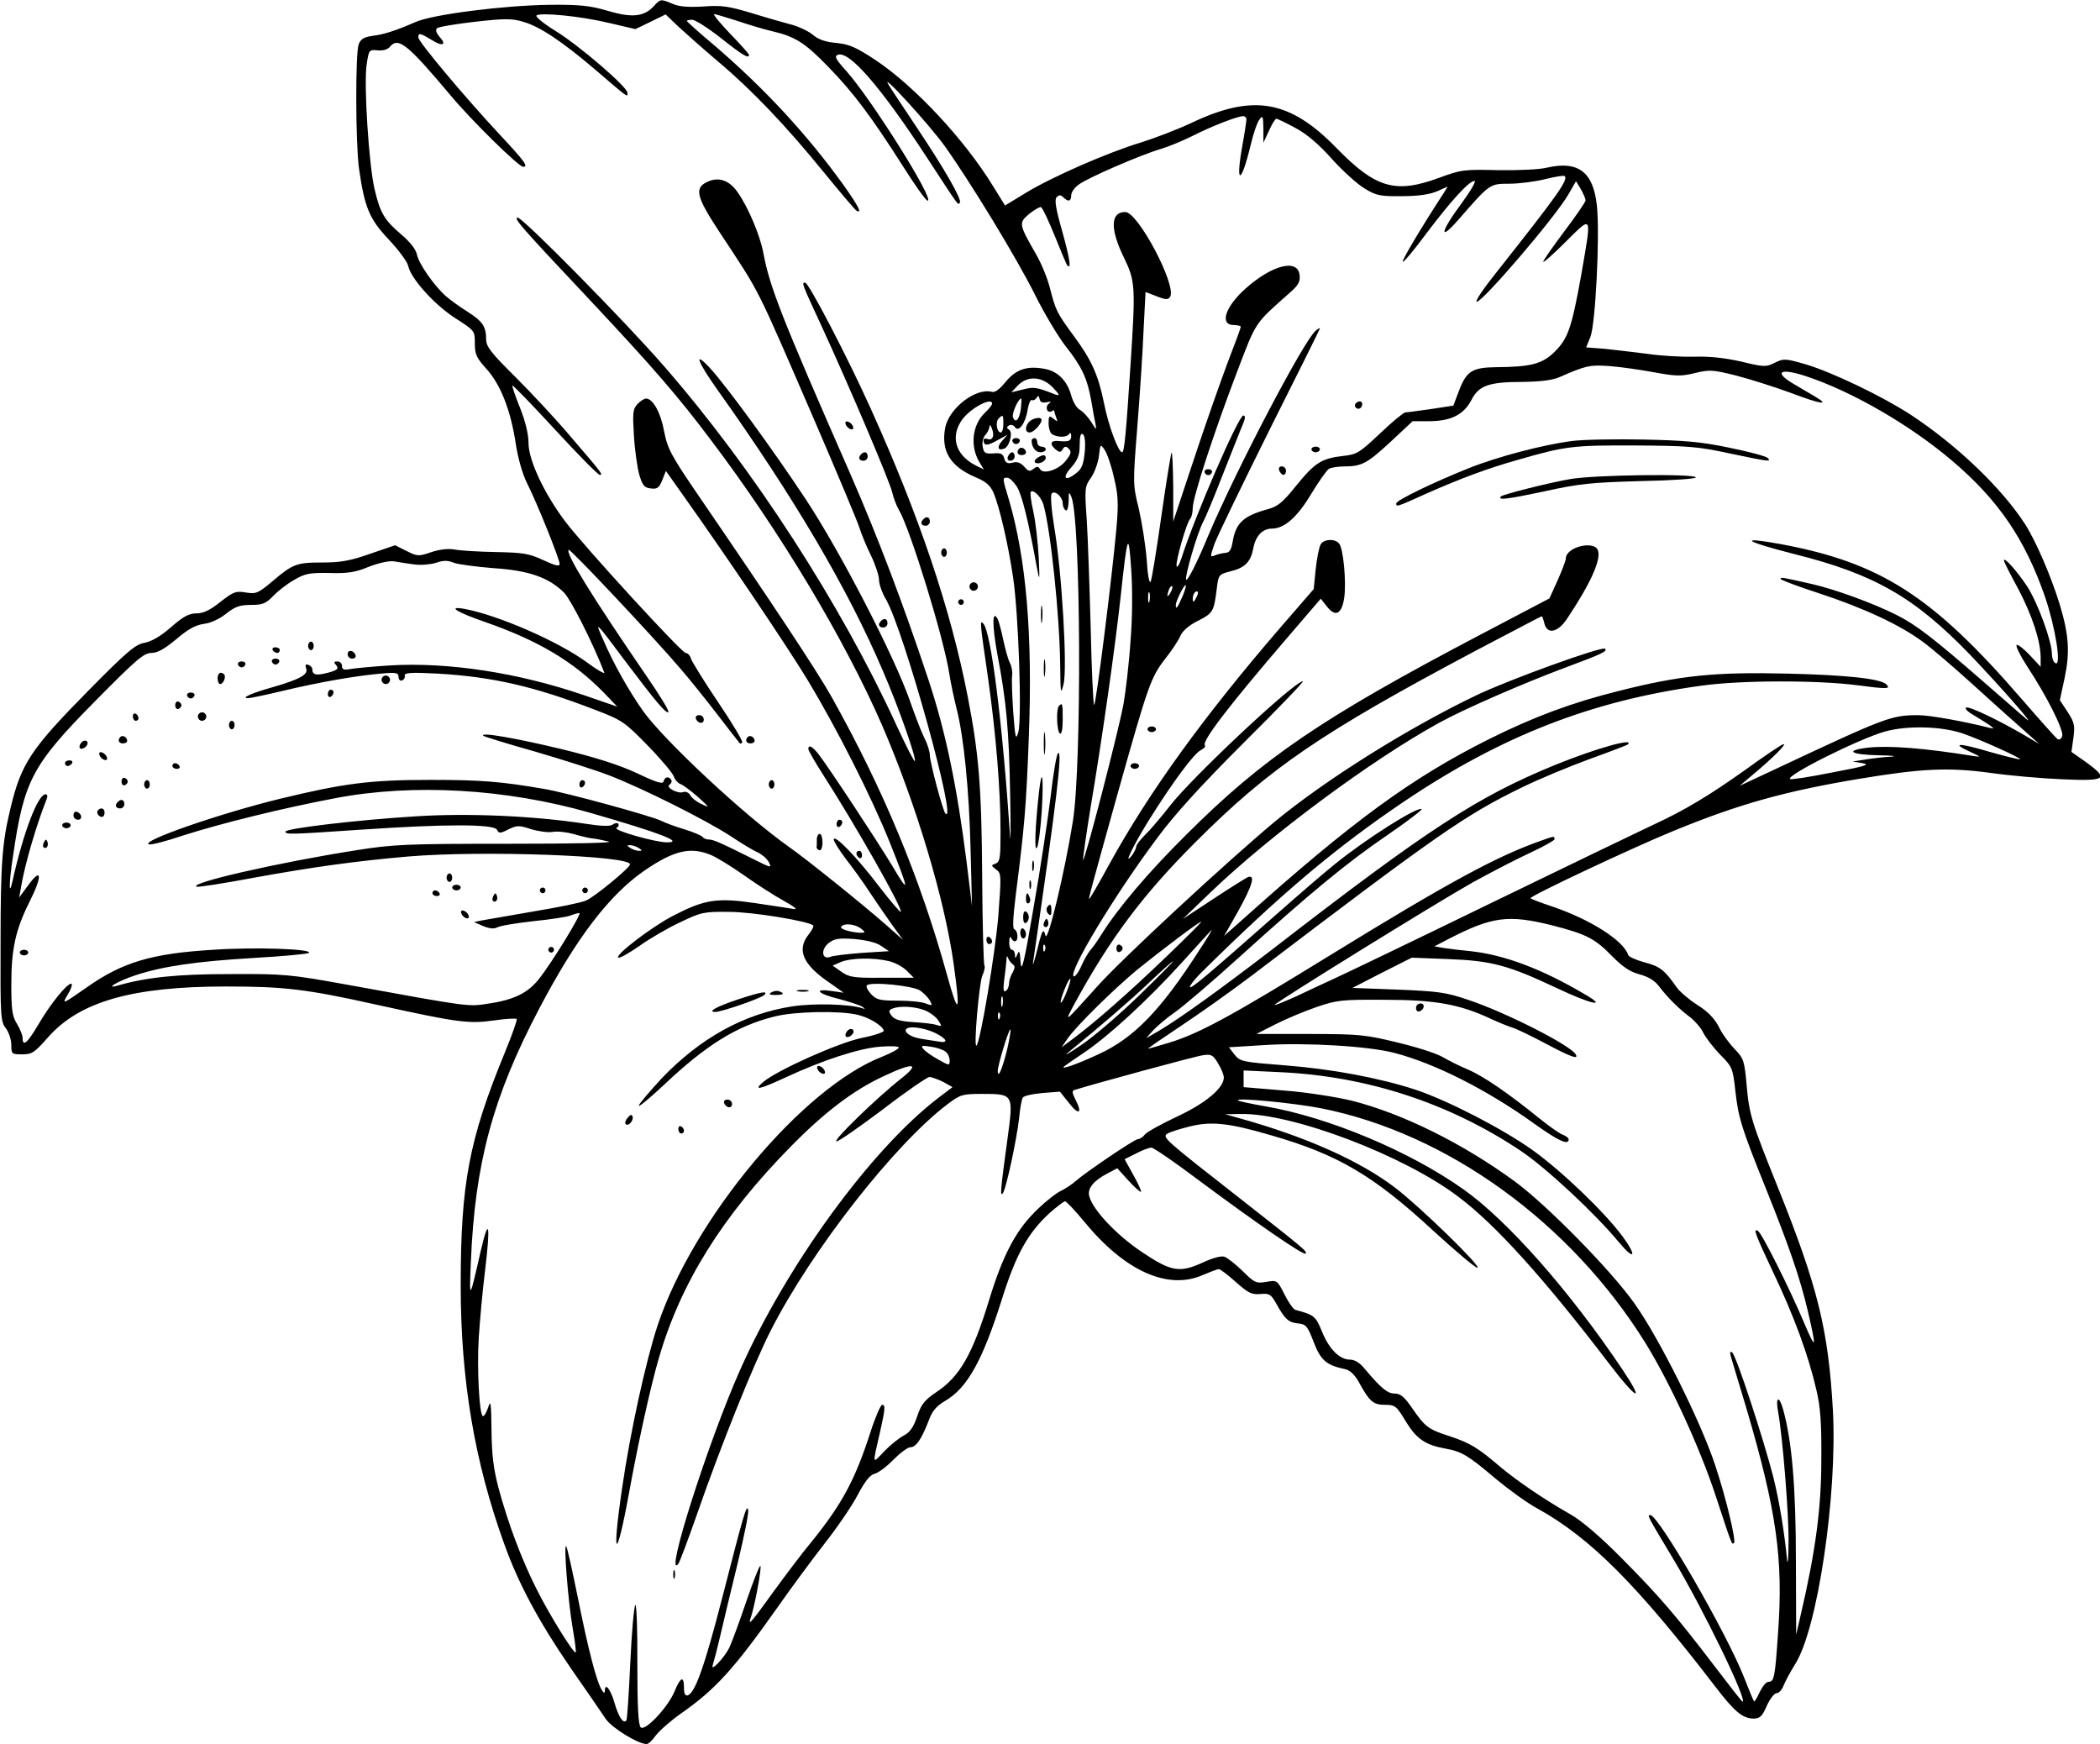 <?xml version="1.0" standalone="no"?>
<!DOCTYPE svg PUBLIC "-//W3C//DTD SVG 20010904//EN"
 "http://www.w3.org/TR/2001/REC-SVG-20010904/DTD/svg10.dtd">
<svg version="1.0" xmlns="http://www.w3.org/2000/svg"
 width="743pt" height="617pt" viewBox="0 0 743 617"
 preserveAspectRatio="xMidYMid meet">
<g transform="translate(0,617) scale(0.1,-0.1)"
fill="#000000" stroke="none">
<path d="M2315 6150 c-35 -39 -77 -44 -162 -19 -65 19 -100 23 -208 22 -162
-2 -415 -34 -475 -61 -71 -31 -112 -44 -153 -49 -29 -4 -41 -11 -48 -30 -12
-32 -11 -349 1 -438 20 -140 37 -180 106 -253 34 -36 65 -78 68 -92 9 -45 93
-138 166 -185 70 -45 70 -45 70 -90 0 -39 6 -51 41 -90 50 -55 86 -146 104
-266 8 -52 24 -107 40 -139 35 -69 115 -268 115 -285 0 -10 -16 -6 -57 13 -51
24 -72 27 -168 29 -60 1 -127 5 -147 9 -24 4 -55 0 -84 -10 -43 -15 -48 -14
-86 5 l-40 20 -88 -30 c-70 -25 -105 -31 -170 -31 -91 0 -104 -5 -178 -68 -49
-41 -56 -44 -93 -38 -35 6 -44 2 -90 -34 -36 -29 -60 -40 -84 -40 -26 0 -47
-11 -90 -49 -37 -32 -68 -50 -93 -55 -32 -5 -61 -29 -198 -168 -204 -207 -239
-258 -277 -418 -29 -119 -35 -193 -35 -474 -1 -262 0 -281 19 -304 10 -14 19
-40 19 -58 0 -33 1 -34 39 -34 34 0 43 6 89 58 111 128 298 182 632 182 206 0
283 -9 535 -65 282 -62 323 -68 413 -55 41 6 77 8 80 5 3 -2 -16 -56 -42 -119
-127 -309 -156 -464 -156 -823 0 -335 49 -626 155 -918 50 -139 122 -273 234
-436 55 -79 111 -160 124 -180 22 -32 114 -89 145 -89 6 0 20 13 32 30 12 16
51 51 88 77 123 86 188 157 344 378 46 66 121 167 166 225 45 57 98 135 117
172 25 47 43 70 59 74 13 3 43 25 67 50 24 24 51 44 60 44 20 0 39 28 64 92
13 36 27 53 59 72 78 45 132 142 200 357 50 160 92 236 169 307 26 23 51 42
55 42 5 0 36 -33 69 -73 143 -174 295 -242 418 -188 26 11 52 21 57 21 6 0 33
-21 61 -46 43 -38 56 -45 86 -42 32 3 38 -1 56 -33 31 -56 44 -68 78 -71 28
-3 33 -9 55 -66 25 -65 45 -82 112 -96 17 -4 34 -20 49 -48 37 -67 50 -78 92
-78 35 0 40 -4 73 -59 38 -62 69 -83 141 -96 56 -10 80 -24 175 -105 47 -39
114 -88 150 -107 186 -103 351 -268 629 -630 68 -89 97 -113 136 -113 21 0 30
8 46 45 11 25 27 45 35 45 8 0 19 12 25 28 6 15 24 48 40 74 80 124 150 599
134 898 -16 285 -53 437 -195 790 -93 231 -101 257 -110 359 -8 88 -10 96 -43
130 -19 20 -45 55 -56 79 -15 29 -39 54 -76 77 -30 19 -62 47 -72 61 -44 63
-60 75 -113 89 -30 8 -57 20 -59 26 -17 52 -134 126 -269 172 -40 13 -75 27
-77 29 -7 6 361 179 505 238 234 96 396 141 660 185 218 36 311 41 460 21 69
-10 185 -20 258 -23 155 -7 165 1 82 61 l-51 36 7 50 c6 44 3 55 -21 92 l-27
41 17 79 c19 90 15 152 -17 258 -30 99 -85 226 -122 284 -82 128 -243 282
-406 389 -100 65 -277 150 -371 178 -72 21 -78 21 -109 6 -31 -16 -38 -16
-120 4 -59 13 -113 19 -166 17 -44 -1 -117 3 -164 10 -47 6 -115 14 -152 18
l-66 5 15 37 c18 44 34 359 23 465 -13 119 -66 159 -176 134 -27 -7 -104 -10
-174 -9 -119 3 -130 2 -208 -27 -155 -57 -224 -37 -362 104 -167 172 -296 194
-515 90 -49 -23 -130 -54 -178 -69 -119 -36 -315 -122 -407 -178 l-74 -45 -44
71 c-101 164 -275 350 -412 442 -71 47 -94 57 -140 62 -38 3 -64 12 -83 28
-15 13 -47 28 -70 35 -23 6 -87 24 -142 41 -86 26 -111 30 -176 25 -52 -3 -85
-1 -108 9 -43 18 -44 18 -66 -6z m-161 -61 l94 -22 54 26 53 26 45 -43 c25
-23 88 -79 141 -124 120 -101 240 -227 375 -393 58 -71 109 -131 114 -134 23
-14 6 18 -46 91 -129 179 -278 340 -456 493 -54 45 -98 85 -98 87 0 2 9 4 19
4 11 0 56 -29 102 -65 77 -61 99 -74 99 -59 0 3 -30 37 -67 75 -36 38 -62 69
-56 69 5 0 41 -11 79 -23 38 -13 94 -30 124 -37 83 -19 118 -41 201 -127 88
-90 153 -177 263 -350 43 -68 82 -123 88 -123 27 0 -198 358 -287 458 -38 42
-44 53 -31 58 40 16 151 -112 314 -361 121 -185 110 -170 118 -162 9 9 -54
119 -151 264 -47 71 -93 139 -101 153 -34 54 144 -141 198 -216 92 -129 257
-400 321 -529 33 -66 82 -148 109 -182 56 -71 75 -112 89 -191 5 -32 12 -68
15 -82 4 -23 3 -22 -15 7 -11 17 -29 37 -40 43 -11 5 -25 29 -31 51 -14 52
-48 86 -94 94 -62 12 -102 -2 -138 -46 -22 -27 -38 -39 -50 -35 -57 14 -151
-59 -164 -128 -15 -83 19 -137 109 -175 36 -15 51 -29 62 -54 22 -52 52 -183
69 -297 20 -130 32 -501 19 -550 -9 -31 -11 -22 -18 70 -4 58 -6 116 -4 130 2
14 -2 34 -8 45 -6 11 -16 47 -23 80 -7 33 -16 67 -20 75 -20 36 -20 -22 -1
-126 32 -166 41 -270 45 -494 2 -113 2 -180 0 -150 -28 414 -68 725 -95 754
-13 14 -12 5 16 -187 29 -204 45 -401 45 -548 0 -93 -2 -108 -17 -114 -17 -6
-17 -7 1 -21 19 -13 19 -20 8 -166 -11 -131 -63 -443 -77 -457 -11 -10 9 216
20 246 8 17 11 34 8 37 -3 3 -7 146 -8 318 -2 315 -12 433 -51 633 -60 309
-172 641 -344 1021 -82 182 -219 444 -231 444 -13 0 -14 1 57 -152 103 -224
244 -556 251 -591 4 -17 14 -45 24 -62 40 -69 159 -454 178 -580 5 -33 17 -87
25 -120 26 -100 45 -290 50 -500 l5 -200 -19 155 c-34 268 -74 461 -135 645
-89 268 -179 505 -275 725 -246 561 -286 663 -309 784 -11 62 -55 166 -92 217
-28 40 -64 53 -101 38 -53 -22 -47 -51 37 -179 150 -228 123 -174 340 -675 78
-181 148 -348 155 -370 7 -22 25 -67 41 -99 16 -33 29 -72 29 -87 0 -15 11
-47 25 -70 64 -112 255 -802 210 -757 -9 9 -55 181 -55 206 0 12 -8 39 -19 60
-10 20 -33 79 -51 131 -55 158 -245 527 -370 716 -115 174 -283 404 -339 464
-58 62 -44 23 26 -76 273 -383 464 -708 587 -997 55 -127 118 -306 113 -319
-1 -5 -31 53 -66 129 -197 429 -507 908 -822 1269 -137 158 -499 525 -517 525
-17 0 8 -29 250 -286 228 -243 317 -346 432 -499 246 -325 475 -708 607 -1011
120 -278 221 -614 253 -843 25 -178 18 -190 -23 -41 -96 346 -227 660 -409
985 -53 94 -210 331 -466 705 -102 149 -114 172 -126 233 -12 67 -40 117 -64
117 -7 0 -21 -9 -31 -20 -16 -17 -17 -32 -12 -112 3 -51 12 -113 19 -138 11
-37 18 -46 41 -48 22 -3 29 2 40 29 l13 33 63 -89 c152 -214 368 -534 441
-655 100 -166 223 -408 288 -570 70 -175 71 -188 10 -85 -56 93 -225 349 -262
397 -22 28 -36 35 -36 18 0 -5 24 -47 53 -92 115 -179 283 -475 274 -484 -2
-2 -36 37 -75 88 -78 103 -162 190 -162 168 0 -7 20 -39 43 -69 24 -31 62 -83
83 -116 22 -33 58 -85 79 -115 l40 -55 -60 53 c-82 72 -278 230 -345 277 -158
112 -440 375 -515 480 -50 71 -104 166 -140 250 -32 71 -31 71 78 -75 111
-147 144 -186 152 -179 3 4 -31 60 -76 125 -196 286 -289 437 -277 449 5 5
306 -315 395 -420 33 -38 93 -113 133 -165 40 -52 75 -97 77 -99 1 -2 6 -2 9
2 4 3 -34 67 -84 141 -50 74 -93 144 -97 155 -3 12 -12 21 -19 21 -14 0 -357
374 -426 465 -74 98 -130 217 -130 277 0 32 -11 77 -30 125 -17 42 -29 77 -27
79 2 2 70 -68 151 -156 81 -88 152 -160 158 -160 13 0 9 5 -107 140 -49 58
-136 151 -192 207 -87 86 -103 107 -103 133 0 45 -13 64 -67 98 -27 17 -60 41
-75 54 -41 36 -96 114 -103 148 -4 19 -25 45 -57 72 -58 50 -73 74 -93 160
-20 86 -38 369 -28 438 8 54 9 55 39 52 19 -2 36 3 44 13 29 35 62 9 213 -171
75 -90 242 -254 258 -254 20 0 4 21 -83 114 -121 130 -288 328 -288 344 0 17
7 15 47 -9 39 -25 55 -18 28 11 -11 13 -15 24 -9 30 5 5 65 15 134 23 106 12
132 12 171 0 58 -16 138 -70 250 -165 126 -108 119 -103 119 -86 0 20 -169
166 -255 219 -41 25 -71 50 -67 54 12 12 157 -2 256 -26z m2256 -341 c0 -7 -7
-53 -16 -102 -23 -133 -2 -126 31 11 9 39 23 80 31 90 12 16 13 13 14 -32 l0
-50 20 43 c10 23 22 42 26 42 3 0 33 -14 66 -32 40 -21 83 -57 131 -111 39
-43 92 -91 117 -105 39 -24 55 -27 130 -26 57 0 98 6 124 17 l38 17 -14 -23
c-79 -121 -149 -239 -145 -243 3 -3 40 41 82 98 88 117 153 188 172 188 7 0
-14 -36 -47 -81 -75 -101 -80 -137 -8 -54 109 125 109 125 177 125 34 0 91 7
127 16 36 9 67 14 70 11 13 -13 -21 -62 -245 -345 -41 -51 -71 -96 -67 -99 12
-13 279 299 325 379 l27 47 17 -28 c9 -16 17 -34 17 -40 0 -5 -34 -55 -75
-109 -41 -55 -75 -103 -75 -108 0 -5 36 27 80 71 95 94 92 99 55 -115 -34
-189 -47 -228 -95 -275 -44 -43 -84 -53 -206 -54 -86 -1 -106 -14 -133 -86
l-19 -50 -78 -12 c-44 -6 -85 -12 -92 -12 -7 -1 -47 -34 -90 -75 -71 -67 -81
-74 -130 -79 -76 -9 -99 -23 -165 -104 -47 -59 -66 -75 -100 -84 -88 -24 -115
-49 -126 -117 -5 -28 -11 -37 -26 -38 -11 -1 -28 -5 -37 -9 -17 -7 -17 -5 -1
41 10 27 98 209 195 404 98 195 178 356 178 358 0 3 -7 -1 -15 -8 -42 -35
-279 -487 -381 -727 -37 -90 -72 -159 -77 -154 -7 7 39 167 61 207 6 10 37 84
68 164 32 80 63 160 71 178 9 21 10 32 2 32 -17 0 -171 -355 -219 -505 -7 -22
-15 -35 -17 -28 -5 14 35 154 48 168 5 5 9 22 9 38 0 37 75 267 157 482 69
181 61 168 186 279 31 27 38 40 35 63 -6 58 -95 37 -189 -46 -74 -65 -96 -131
-43 -131 13 0 24 -3 24 -6 0 -4 -21 -61 -47 -128 -25 -67 -79 -220 -119 -341
l-73 -220 0 124 c-1 68 -3 122 -6 120 -2 -3 -19 -104 -36 -225 -17 -120 -34
-225 -38 -232 -5 -8 -11 28 -14 79 -4 51 -17 132 -28 180 -21 85 -21 88 -5
290 9 112 19 265 22 340 l7 136 39 -15 c33 -13 41 -13 48 -2 24 39 -113 300
-159 300 -52 0 -54 -60 -5 -160 41 -85 42 -101 24 -380 -16 -246 -22 -310 -30
-310 -13 0 -48 93 -64 174 -20 99 -44 152 -105 235 -61 83 -66 92 -86 171 -9
36 -31 89 -49 120 -62 108 -62 111 -25 143 19 15 38 26 42 24 5 -1 27 -48 49
-102 22 -55 42 -102 44 -104 15 -15 10 20 -17 118 -24 84 -29 115 -20 124 8 8
14 8 23 -1 17 -17 28 -15 28 7 0 11 12 28 28 39 33 24 220 105 289 125 27 8
78 29 114 47 65 33 154 68 177 69 6 1 12 -5 12 -11z m1442 -895 c76 -14 95
-15 144 -3 53 13 64 12 148 -9 50 -13 138 -41 195 -62 106 -40 137 -44 83 -12
-17 10 -52 31 -78 46 -69 41 -46 56 43 27 165 -54 372 -174 521 -301 162 -138
256 -275 327 -479 37 -108 60 -250 37 -236 -7 4 -12 18 -12 31 0 46 -50 182
-88 241 -36 54 -82 106 -82 91 0 -4 22 -48 50 -99 50 -95 80 -186 80 -245 l0
-32 -39 42 c-22 23 -43 39 -46 35 -4 -4 13 -38 37 -75 70 -106 132 -229 124
-248 -3 -9 -10 -13 -16 -10 -5 3 -63 68 -128 143 -315 364 -498 481 -851 547
-155 28 -130 10 47 -35 284 -71 426 -153 622 -356 107 -112 237 -260 200 -228
-14 11 -85 74 -159 138 -169 147 -232 196 -300 230 -81 41 -217 91 -301 110
-106 24 -110 25 -110 18 0 -4 60 -26 133 -50 159 -52 291 -113 372 -174 33
-24 114 -94 180 -154 66 -60 145 -131 175 -157 l55 -49 -54 32 c-93 54 -192
101 -204 97 -6 -2 0 -10 13 -19 84 -51 95 -60 70 -53 -96 24 -213 45 -255 45
-95 -1 -110 -6 -510 -194 l-120 -56 45 38 c71 59 126 114 109 109 -9 -3 -67
-42 -129 -87 -132 -94 -218 -146 -333 -199 -45 -21 -302 -145 -572 -276 -269
-131 -517 -250 -550 -265 -33 -15 -95 -44 -137 -64 -43 -19 -78 -34 -78 -31 0
7 572 361 700 433 69 38 162 86 208 107 45 21 82 42 82 46 0 12 0 12 -50 -6
-156 -55 -327 -148 -745 -405 -344 -212 -461 -276 -569 -309 -37 -11 -71 -21
-74 -21 -3 0 48 35 114 79 65 43 181 125 256 182 656 499 751 565 952 663 61
30 170 75 241 101 72 26 132 49 134 51 27 26 -114 -14 -259 -73 -273 -112
-447 -225 -995 -649 -193 -148 -332 -248 -405 -291 l-45 -26 25 28 c14 15 48
44 77 64 29 20 132 108 229 196 250 226 379 333 526 433 70 48 123 89 118 90
-19 7 -197 -106 -307 -195 -33 -26 -129 -109 -214 -184 -238 -210 -299 -262
-299 -250 0 5 17 27 38 48 286 283 479 445 722 609 344 231 662 355 1048 408
140 20 410 20 552 2 105 -14 122 -14 104 3 -20 20 -140 33 -351 38 -255 6
-378 -6 -598 -62 -164 -41 -296 -90 -455 -169 -274 -137 -484 -290 -868 -634
l-71 -63 50 88 c50 90 62 130 34 120 -8 -4 -63 -38 -122 -77 l-108 -71 100 96
c211 202 564 464 805 597 87 48 290 137 450 197 132 49 147 57 139 66 -10 10
-339 -109 -454 -164 -243 -116 -536 -300 -715 -448 -169 -141 -543 -487 -629
-584 -119 -132 -118 -132 -76 -54 124 226 237 378 425 566 262 262 443 386
993 678 126 66 230 121 232 121 1 0 6 -11 9 -25 10 -41 48 -33 81 17 82 123
120 207 109 240 -12 38 -114 13 -114 -28 0 -7 -13 -41 -29 -77 l-29 -64 -238
-125 c-568 -298 -776 -440 -1049 -713 -133 -132 -240 -258 -298 -351 -14 -22
-31 -47 -39 -55 -7 -8 -22 -33 -32 -56 -10 -23 -23 -40 -27 -37 -21 13 144
287 295 489 62 84 155 186 307 338 120 119 214 217 209 217 -30 0 -389 -336
-470 -440 -32 -41 -72 -88 -89 -104 -17 -17 -31 -35 -31 -41 0 -6 -7 -20 -15
-31 -33 -42 4 34 59 123 83 133 160 237 184 249 12 6 19 14 15 17 -13 13 87
143 295 385 l115 134 22 -28 c30 -38 52 -27 61 31 8 56 -3 174 -18 192 -15 19
-56 16 -66 -4 -5 -10 -13 -49 -17 -87 l-7 -70 -117 -135 c-271 -314 -465 -582
-606 -838 -37 -68 -69 -123 -71 -123 -3 0 1 17 101 375 107 380 116 408 168
475 24 30 48 67 54 82 8 17 31 37 62 52 53 27 56 33 66 113 6 50 7 51 49 62
50 12 71 33 80 80 8 45 33 71 66 71 44 0 90 40 140 124 26 43 54 82 61 87 8 5
33 9 56 9 61 0 81 11 165 89 l76 71 58 0 c77 0 123 23 150 75 26 51 61 64 182
64 63 1 105 6 130 17 93 41 107 44 177 39 39 -3 109 -13 157 -22z m-2126 -55
c23 -24 25 -29 9 -24 -69 27 -77 28 -116 18 l-41 -10 23 24 c34 36 87 33 125
-8z m-23 -51 c16 3 18 2 8 -5 -15 -11 -6 -36 10 -27 5 4 9 4 9 1 0 -2 3 -13 7
-23 6 -16 5 -16 -10 -4 -15 12 -17 10 -17 -17 0 -17 6 -34 12 -38 20 -12 52
-12 60 0 5 7 8 4 8 -6 0 -18 -8 -22 -47 -18 -27 2 -30 -12 -7 -31 13 -10 17
-10 24 2 7 11 12 11 22 1 9 -9 8 -18 -9 -39 -24 -34 -81 -53 -93 -33 -7 11
-11 11 -24 1 -12 -10 -18 -9 -32 8 -13 14 -25 19 -42 14 -18 -4 -24 -1 -29 15
-4 17 -12 20 -38 18 -29 -2 -34 1 -38 23 -3 15 1 33 9 42 8 8 14 22 15 30 0 8
4 5 8 -6 11 -26 3 -45 -15 -38 -8 3 -14 1 -14 -4 0 -21 13 -21 48 -1 l37 20
-19 -21 c-20 -22 -16 -37 7 -28 19 7 32 58 17 67 -9 6 -9 9 0 15 7 4 16 1 21
-6 13 -20 38 14 45 63 4 21 10 35 15 33 4 -3 11 0 16 7 6 10 8 9 11 -3 2 -12
10 -15 25 -12z m-91 -22 c-5 -39 -19 -55 -28 -31 -5 13 19 66 29 66 2 0 1 -16
-1 -35z m-102 17 c0 -5 -11 -19 -25 -32 -46 -43 -54 -121 -18 -178 l14 -23
-30 15 c-72 37 -90 104 -45 164 31 40 104 78 104 54z m40 -72 c0 -16 -4 -30
-9 -30 -14 0 -20 37 -8 49 16 16 17 14 17 -19z m288 -98 c-4 -42 -10 -60 -28
-74 -40 -33 -55 -21 -21 17 25 29 31 45 31 81 0 31 4 43 11 38 7 -4 10 -27 7
-62z m103 -90 c15 -62 17 -91 9 -181 -15 -169 -73 -631 -79 -625 -3 3 -9 126
-12 272 -4 147 -10 319 -14 383 -8 112 -7 118 15 149 12 17 25 52 28 76 5 44
5 44 20 23 9 -13 24 -56 33 -97z m-343 -34 c18 -29 41 -123 71 -288 9 -49 10
-45 6 40 -3 52 -11 124 -19 160 -8 36 -12 67 -9 70 9 10 37 -18 45 -46 26 -93
57 -393 59 -564 1 -104 2 -111 12 -70 14 56 -6 398 -33 555 -10 61 -14 114 -9
119 11 13 39 -12 39 -35 0 -10 5 -21 10 -24 6 -4 10 9 11 32 0 34 1 36 10 14
33 -83 37 -944 5 -1146 -27 -171 -89 -433 -97 -405 -8 30 -12 21 -33 -65 -9
-33 -13 -46 -11 -30 83 566 106 759 88 740 -5 -5 -17 -75 -26 -155 -10 -80
-36 -255 -60 -390 -33 -195 -43 -235 -46 -195 -2 38 -5 45 -11 30 -7 -17 -9
-17 -9 -2 -1 9 -5 17 -11 17 -5 0 -10 12 -9 28 0 15 3 21 6 15 2 -7 9 -13 14
-13 13 0 11 38 -2 42 -7 2 -5 41 5 123 30 234 37 311 46 556 14 363 -9 631
-70 840 -24 79 -24 79 -6 79 8 0 23 -15 34 -32z m402 -544 c-5 -78 -17 -179
-25 -225 -19 -102 -139 -563 -143 -551 -1 5 11 90 27 188 39 231 86 560 106
744 24 223 28 231 37 100 5 -70 5 -171 -2 -256z m-2533 269 c23 -3 57 0 76 6
25 9 42 9 63 0 16 -6 79 -14 140 -19 125 -8 196 -33 250 -87 24 -25 101 -176
142 -282 3 -7 -24 8 -59 34 -101 75 -317 169 -436 191 -63 11 -27 -12 72 -46
189 -66 312 -139 420 -249 l49 -51 -119 41 c-231 79 -478 117 -684 105 -62 -4
-126 -10 -142 -13 -22 -4 -29 -2 -29 11 0 9 -7 16 -16 16 -13 0 -14 -3 -4 -14
9 -12 4 -17 -30 -26 -42 -11 -55 -8 -55 13 0 5 -6 12 -14 15 -10 3 -12 0 -8
-12 9 -22 -21 -39 -118 -67 -75 -21 -115 -39 -87 -39 7 0 60 11 119 25 132 32
268 55 351 62 54 5 62 3 62 -12 0 -9 6 -15 13 -12 6 2 11 10 9 17 -2 10 22 12
115 7 194 -11 343 -45 558 -128 97 -37 105 -43 187 -127 47 -48 88 -97 92
-109 4 -12 15 -24 24 -27 9 -3 37 -24 62 -46 41 -37 42 -39 13 -25 -18 8 -36
22 -41 32 -5 9 -16 14 -24 11 -19 -8 -65 17 -49 26 6 4 9 12 6 17 -9 14 -23
11 -27 -5 -2 -11 -24 -5 -93 28 -62 29 -145 56 -269 86 -162 39 -289 61 -276
47 3 -3 84 -28 180 -55 96 -28 216 -66 265 -85 117 -45 341 -157 430 -215 39
-26 82 -52 97 -58 14 -7 32 -22 38 -34 11 -21 9 -21 -47 7 -124 62 -149 73
-165 73 -9 0 -19 4 -22 9 -4 5 -32 17 -64 27 -31 9 -68 23 -82 30 -34 17 -340
101 -415 113 -150 26 -223 32 -401 32 -214 0 -307 -12 -534 -67 -216 -53 -495
-150 -463 -161 7 -3 61 11 120 31 134 43 353 97 538 132 276 53 606 34 905
-52 246 -71 332 -104 270 -104 -42 0 -192 43 -179 51 8 4 10 11 6 15 -3 4 -12
2 -19 -3 -9 -7 -41 -6 -98 3 -184 28 -416 38 -600 26 -210 -13 -460 -43 -460
-54 0 -11 18 -10 270 7 294 20 466 20 478 0 7 -14 12 -14 41 1 29 14 37 15 79
1 26 -8 61 -13 78 -10 17 3 50 -1 75 -8 24 -7 53 -14 64 -15 11 -1 37 -6 58
-11 23 -5 -117 -8 -355 -8 -359 0 -406 -2 -538 -23 -274 -43 -598 -117 -564
-129 6 -2 97 12 203 32 209 38 362 59 546 75 260 22 787 3 784 -28 -1 -13
-128 -117 -156 -128 -15 -7 -98 -24 -183 -38 -85 -15 -168 -29 -184 -32 l-29
-6 32 -14 c22 -9 39 -11 50 -5 10 6 66 15 127 22 60 6 119 15 132 20 13 5 27
9 32 9 10 0 -96 -174 -143 -233 -38 -49 -88 -74 -176 -87 -76 -12 -61 -14
-506 67 -199 36 -221 38 -410 37 -186 0 -296 -11 -400 -41 -47 -13 4 17 62 36
95 32 216 50 421 62 103 6 191 14 195 18 14 14 -194 21 -338 11 -218 -13 -322
-44 -448 -133 -89 -62 -89 -62 -66 -23 12 20 16 36 11 36 -16 0 -74 -72 -116
-144 -39 -66 -56 -81 -56 -48 0 9 -9 32 -20 50 -17 27 -20 50 -20 140 0 125
15 193 65 293 45 89 43 123 -4 59 l-33 -45 7 40 c14 82 55 220 90 308 4 10 3
17 -4 17 -27 0 -79 -137 -116 -304 -14 -64 -14 -13 1 85 39 268 67 322 289
547 146 148 174 172 200 172 22 0 47 14 89 49 41 35 68 50 98 54 24 3 56 18
78 36 32 25 48 31 88 31 41 0 53 5 78 31 16 17 49 43 74 57 39 23 54 26 125
25 64 -2 92 2 140 22 37 14 72 22 90 19 17 -3 49 -8 72 -11z m2674 -100 c-12
-20 -14 -14 -5 12 4 9 9 14 11 11 3 -2 0 -13 -6 -23z m44 -10 c-18 -42 -25
-52 -25 -34 0 14 28 71 35 71 3 0 -2 -17 -10 -37z m-118 -20 c-3 -10 -5 -4 -5
12 0 17 2 24 5 18 2 -7 2 -21 0 -30z m164 10 c-8 -15 -10 -15 -11 -2 0 17 10
32 18 25 2 -3 -1 -13 -7 -23z m2714 -478 c61 -21 207 -87 202 -91 -2 -2 -50
10 -107 26 -111 33 -139 32 -69 0 37 -17 39 -19 14 -15 -180 29 -302 38 -376
30 -84 -10 -63 -25 39 -27 48 -1 67 -3 42 -5 -25 -1 -65 -6 -90 -10 l-45 -7
35 -6 c29 -5 9 -11 -109 -33 -79 -16 -145 -26 -148 -23 -14 13 244 142 336
168 79 22 200 19 276 -7z m-4685 -405 c13 -9 13 -10 0 -10 -8 0 -22 5 -30 10
-13 9 -13 10 0 10 8 0 22 -5 30 -10z m256 -25 c19 -8 72 -40 117 -72 45 -32
109 -73 142 -91 33 -18 49 -31 35 -28 -14 2 -76 12 -138 21 -136 20 -179 13
-291 -45 -77 -40 -210 -142 -193 -148 6 -2 39 17 75 42 35 25 100 63 143 83
75 36 84 38 174 37 83 0 282 -33 297 -48 3 -3 -4 -17 -16 -32 -43 -54 -21
-106 73 -170 l51 -36 -42 6 c-68 10 -50 -10 25 -28 37 -10 74 -22 82 -27 13
-9 12 -10 -2 -5 -45 14 -170 17 -243 6 -172 -26 -327 -112 -464 -255 -44 -48
-81 -91 -81 -97 0 -5 39 27 87 72 151 143 260 211 394 244 71 18 230 21 293 6
39 -9 87 -37 93 -56 2 -5 -33 -17 -78 -26 -83 -17 -299 -114 -349 -156 -37
-32 -12 -26 81 17 129 60 257 102 332 108 37 3 67 2 67 -3 0 -5 -26 -19 -58
-32 -282 -109 -670 -573 -796 -953 -41 -124 -97 -379 -125 -574 -37 -252 -21
-265 24 -20 31 172 76 378 106 480 77 266 225 503 467 749 119 121 221 199
329 249 106 50 131 46 61 -9 -84 -66 -241 -218 -229 -222 6 -2 79 49 163 112
83 64 159 116 167 116 9 -1 31 -9 49 -18 l32 -18 -50 -38 c-238 -182 -538
-593 -703 -966 -112 -253 -266 -736 -218 -684 5 5 34 83 66 174 85 245 200
531 262 653 145 285 440 661 626 801 45 34 53 36 121 36 112 0 112 0 91 -156
-25 -183 -28 -212 -16 -194 12 20 48 188 57 266 3 34 9 66 13 71 3 6 34 13 68
16 l63 5 32 -40 c35 -45 49 -38 23 12 -12 24 -13 31 -3 34 70 22 430 120 455
123 28 4 35 1 52 -28 12 -19 21 -42 21 -51 0 -37 -64 -91 -165 -138 -55 -26
-106 -54 -114 -63 -7 -10 -19 -17 -25 -17 -12 0 -186 -118 -221 -149 -11 -10
-36 -27 -55 -36 -19 -10 -61 -44 -92 -76 -67 -68 -112 -156 -158 -307 -59
-193 -104 -272 -187 -327 -43 -29 -54 -44 -68 -86 -13 -38 -25 -56 -48 -68
-17 -9 -48 -34 -69 -56 -43 -45 -42 -52 -13 75 17 76 18 90 6 90 -5 0 -24 -43
-41 -96 -55 -170 -100 -254 -209 -389 -32 -38 -92 -118 -135 -177 -75 -104
-90 -122 -81 -95 14 37 42 187 35 187 -4 0 -26 -57 -50 -127 -24 -71 -51 -144
-60 -163 -19 -37 -68 -88 -58 -60 3 9 16 58 28 110 12 52 40 168 62 258 21 89
38 170 35 180 -5 23 -15 -12 -92 -312 -62 -241 -96 -336 -122 -344 -9 -2 -13
7 -13 27 0 43 -12 39 -33 -12 -24 -58 -105 -143 -120 -128 -9 9 -12 76 -12
226 1 118 -3 211 -7 207 -5 -5 -13 -97 -18 -206 -5 -109 -11 -201 -14 -203
-11 -12 -27 12 -42 63 -14 49 -34 73 -34 42 0 -9 -4 -8 -10 2 -19 28 -49 146
-85 325 -20 98 -38 182 -42 185 -9 8 7 -196 23 -289 8 -46 13 -85 11 -87 -6
-7 -93 133 -138 223 -54 107 -100 230 -135 358 -18 69 -24 117 -25 205 -1 95
-3 109 -11 83 -6 -18 -14 -33 -19 -33 -13 0 -22 169 -15 279 4 59 13 163 22
234 20 166 14 197 -15 72 -40 -177 -41 -178 -35 -40 14 349 78 585 241 895
132 252 250 406 376 492 103 70 161 83 233 53z m2977 -249 c120 -31 150 -46
212 -110 37 -37 62 -54 96 -63 32 -9 54 -22 70 -44 30 -39 69 -78 108 -107 17
-13 39 -38 47 -55 9 -18 36 -53 60 -78 43 -43 45 -48 54 -130 11 -95 21 -128
108 -344 85 -212 120 -315 148 -432 32 -138 30 -144 -15 -38 -49 116 -147 312
-161 320 -19 12 -10 -11 55 -149 72 -151 123 -290 151 -411 15 -63 19 -117 18
-250 0 -172 -21 -325 -72 -544 l-17 -74 -1 264 c0 258 -14 421 -45 532 -14 51
-28 47 -18 -7 16 -86 39 -372 37 -465 0 -53 -3 -80 -5 -61 -10 102 -27 206
-49 295 -34 133 -132 433 -146 441 -6 4 -8 -1 -5 -12 3 -11 29 -96 57 -190
105 -357 130 -529 111 -789 -11 -163 -14 -175 -35 -175 -7 0 -20 -16 -30 -36
-9 -20 -18 -35 -20 -33 -2 2 -18 40 -35 84 -63 160 -303 575 -332 575 -12 0
-12 0 81 -155 107 -179 265 -505 245 -505 -2 0 -45 55 -96 122 -138 181 -197
250 -330 384 -76 77 -143 134 -180 155 -95 54 -189 118 -249 168 -82 70 -108
86 -184 111 -74 24 -84 32 -133 103 -25 36 -39 47 -59 47 -25 0 -48 19 -106
88 -17 21 -35 32 -52 32 -37 0 -74 38 -99 100 -22 54 -27 58 -94 76 -7 2 -24
26 -38 54 -26 51 -26 52 -65 45 -36 -6 -42 -3 -84 39 -25 24 -54 47 -64 50
-11 4 -43 -5 -73 -19 -85 -39 -113 -35 -218 35 -90 60 -175 150 -187 198 -8
27 16 56 65 81 l34 18 40 -44 c22 -24 42 -42 44 -39 2 2 -10 29 -27 59 l-31
56 40 20 c22 12 47 21 55 21 7 0 85 -53 172 -119 198 -147 366 -263 373 -256
7 7 2 12 -229 193 -270 211 -279 219 -260 231 8 6 44 17 80 26 76 19 139 12
286 -31 237 -68 363 -142 575 -338 83 -76 153 -135 157 -131 9 9 -206 218
-293 284 -125 95 -316 180 -550 245 l-50 14 53 1 c183 4 579 -146 772 -293
130 -97 305 -291 533 -590 100 -131 129 -143 46 -19 -186 277 -406 526 -562
636 -189 134 -477 255 -700 293 -50 9 -94 18 -97 21 -10 11 198 -9 295 -28
447 -89 882 -405 1146 -829 88 -142 194 -373 250 -544 56 -170 56 -172 64
-165 8 9 -27 156 -66 274 -51 155 -200 454 -287 575 -83 117 -308 346 -422
430 -183 134 -396 240 -577 286 -54 13 -160 30 -240 36 l-143 12 0 30 0 29
128 -6 c308 -14 599 -109 852 -278 91 -61 264 -222 348 -324 56 -67 65 -50 12
22 -65 87 -214 230 -320 306 -108 76 -298 174 -412 212 -129 42 -295 73 -461
86 -151 12 -159 13 -179 38 l-20 26 129 8 c145 9 366 -4 457 -28 145 -38 328
-131 494 -250 85 -61 122 -78 122 -56 0 5 -9 12 -19 16 -11 3 -48 29 -84 58
-111 90 -200 151 -255 174 -29 12 -68 32 -87 43 -19 12 -90 35 -157 51 -114
28 -136 31 -313 31 l-190 0 67 34 c37 19 102 46 145 61 73 25 89 27 243 26
178 0 265 -16 374 -67 28 -13 62 -27 76 -31 14 -4 66 -29 117 -56 90 -48 120
-59 108 -39 -20 33 -247 148 -378 192 -82 28 -109 31 -252 37 l-160 6 105 54
105 53 130 -5 c152 -6 210 -21 384 -103 120 -57 182 -70 99 -22 -152 90 -285
140 -405 153 -32 3 -74 8 -93 11 l-35 6 50 26 c155 80 212 87 368 48z m-1368
-112 c-129 -124 -253 -233 -330 -290 l-39 -29 22 32 c33 46 162 173 245 242
88 71 220 171 227 170 3 0 -53 -56 -125 -125z m-1079 101 c16 -12 16 -14 3
-15 -33 0 -79 13 -73 21 8 14 48 11 70 -6z m1197 -77 c-136 -212 -231 -310
-355 -367 -79 -37 -141 -58 -122 -43 5 4 36 26 68 47 88 59 227 187 346 318
58 64 106 117 107 117 2 0 -18 -33 -44 -72z m-1126 16 l28 -19 -95 -6 c-52 -4
-103 -10 -112 -14 -30 -12 -35 25 -7 48 20 16 35 19 91 15 43 -4 78 -12 95
-24z m580 -16 c-3 -8 -6 -5 -6 6 -1 11 2 17 5 13 3 -3 4 -12 1 -19z m-113 -50
c8 -5 7 -13 -1 -28 -7 -11 -13 -29 -13 -39 0 -11 -5 -23 -12 -27 -8 -5 -9 6
-5 41 4 26 7 57 8 69 0 15 2 16 6 6 3 -8 11 -18 17 -22z m-440 12 c22 -5 50
-20 64 -34 l25 -25 -113 0 c-100 -1 -116 2 -143 21 l-31 22 30 13 c34 14 113
16 168 3z m885 -123 c-69 -67 -161 -146 -205 -175 -43 -29 -63 -41 -44 -25
109 89 215 180 285 246 44 42 82 76 85 76 3 0 -52 -55 -121 -122z m-255 14
c-9 -23 -18 -40 -21 -38 -2 3 4 23 13 46 9 23 18 40 21 38 2 -3 -4 -23 -13
-46z m-519 5 c13 -9 29 -25 35 -36 10 -18 9 -19 -15 -10 -15 6 -59 10 -99 10
-63 0 -75 3 -94 23 -12 13 -19 27 -15 31 13 14 162 -1 188 -18z m292 -53 c-3
-10 -5 -4 -5 12 0 17 2 24 5 18 2 -7 2 -21 0 -30z m-278 -16 c19 -7 41 -23 50
-36 15 -23 14 -23 -6 -17 -11 4 -48 8 -82 10 -46 3 -66 9 -76 22 -12 16 -11
20 3 26 26 10 73 8 111 -5z m268 -29 c-3 -8 -6 -5 -6 6 -1 11 2 17 5 13 3 -3
4 -12 1 -19z m-225 -54 c39 -20 44 -35 11 -29 -15 2 -44 7 -64 10 -41 6 -69
29 -47 38 17 7 67 -2 100 -19z m252 -54 c-17 -69 -33 -109 -34 -79 0 20 40
152 45 147 2 -2 -3 -32 -11 -68z m-218 -11 c8 -6 14 -20 14 -31 0 -19 -2 -18
-41 4 -22 12 -46 29 -52 37 -10 12 -6 13 26 8 22 -3 45 -11 53 -18z"/>
<path d="M2992 4669 c2 -7 10 -15 17 -17 8 -3 12 1 9 9 -2 7 -10 15 -17 17 -8
3 -12 -1 -9 -9z"/>
<path d="M3047 4563 c-12 -11 -8 -23 8 -23 8 0 15 7 15 15 0 16 -12 20 -23 8z"/>
<path d="M3267 4333 c-12 -11 -8 -23 8 -23 8 0 15 7 15 15 0 16 -12 20 -23 8z"/>
<path d="M3330 4215 c0 -8 5 -15 10 -15 6 0 10 7 10 15 0 8 -4 15 -10 15 -5 0
-10 -7 -10 -15z"/>
<path d="M3430 4095 c0 -8 7 -15 15 -15 8 0 15 7 15 15 0 8 -7 15 -15 15 -8 0
-15 -7 -15 -15z"/>
<path d="M3390 4040 c0 -5 5 -10 10 -10 6 0 10 5 10 10 0 6 -4 10 -10 10 -5 0
-10 -4 -10 -10z"/>
<path d="M3117 3973 c-12 -11 -8 -23 8 -23 8 0 15 7 15 15 0 16 -12 20 -23 8z"/>
<path d="M2462 3628 c6 -18 28 -21 28 -4 0 9 -7 16 -16 16 -9 0 -14 -5 -12
-12z"/>
<path d="M2646 3563 c-11 -11 -6 -23 9 -23 8 0 15 4 15 9 0 13 -16 22 -24 14z"/>
<path d="M2720 3395 c0 -8 5 -15 10 -15 6 0 10 7 10 15 0 8 -4 15 -10 15 -5 0
-10 -7 -10 -15z"/>
<path d="M2960 3254 c0 -8 5 -12 10 -9 6 3 10 10 10 16 0 5 -4 9 -10 9 -5 0
-10 -7 -10 -16z"/>
<path d="M2890 3200 c0 -11 0 -23 -1 -27 0 -4 4 -9 10 -11 6 -2 11 10 11 27 0
17 -4 31 -10 31 -5 0 -10 -9 -10 -20z"/>
<path d="M3030 3151 c0 -6 5 -13 10 -16 6 -3 10 1 10 9 0 9 -4 16 -10 16 -5 0
-10 -4 -10 -9z"/>
<path d="M3490 2846 c0 -9 5 -16 10 -16 6 0 10 4 10 9 0 6 -4 13 -10 16 -5 3
-10 -1 -10 -9z"/>
<path d="M4795 4741 c-6 -11 9 -23 19 -14 9 9 7 23 -3 23 -6 0 -12 -4 -16 -9z"/>
<path d="M4640 4580 c0 -5 7 -10 15 -10 8 0 15 5 15 10 0 6 -7 10 -15 10 -8 0
-15 -4 -15 -10z"/>
<path d="M4526 4505 c4 -8 10 -15 15 -15 5 0 9 7 9 15 0 8 -7 15 -15 15 -9 0
-12 -6 -9 -15z"/>
<path d="M4262 4499 c2 -6 8 -10 13 -10 5 0 11 4 13 10 2 6 -4 11 -13 11 -9 0
-15 -5 -13 -11z"/>
<path d="M5563 4610 c-102 -13 -263 -55 -368 -97 -125 -50 -255 -113 -255
-124 0 -13 1 -13 107 35 125 55 216 89 323 119 169 49 196 52 415 51 187 -1
224 -4 334 -28 139 -29 150 -31 135 -16 -6 6 -66 22 -135 36 -99 21 -160 26
-304 29 -99 2 -212 0 -252 -5z"/>
<path d="M5555 4475 c-76 -13 -237 -54 -244 -61 -15 -15 22 -10 150 17 126 28
168 32 342 37 108 2 197 8 197 13 0 14 -365 9 -445 -6z"/>
<path d="M4060 3590 c0 -5 7 -10 15 -10 8 0 15 5 15 10 0 6 -7 10 -15 10 -8 0
-15 -4 -15 -10z"/>
<path d="M4000 3460 c0 -5 7 -10 15 -10 8 0 15 5 15 10 0 6 -7 10 -15 10 -8 0
-15 -4 -15 -10z"/>
<path d="M3950 2815 c0 -9 5 -15 11 -13 6 2 11 8 11 13 0 5 -5 11 -11 13 -6 2
-11 -4 -11 -13z"/>
<path d="M3653 4686 c-24 -11 -32 -46 -10 -46 17 0 51 41 40 49 -4 4 -18 3
-30 -3z"/>
<path d="M3582 4609 c2 -6 8 -10 13 -10 5 0 11 4 13 10 2 6 -4 11 -13 11 -9 0
-15 -5 -13 -11z"/>
<path d="M3650 4611 c0 -23 14 -41 31 -41 10 0 19 5 19 10 0 6 -7 10 -15 10
-8 0 -15 7 -15 15 0 8 -4 15 -10 15 -5 0 -10 -4 -10 -9z"/>
<path d="M3606 4583 c-11 -11 -6 -23 9 -23 8 0 15 4 15 9 0 13 -16 22 -24 14z"/>
<path d="M3566 4555 c-3 -9 0 -15 9 -15 8 0 15 7 15 15 0 8 -4 15 -9 15 -5 0
-11 -7 -15 -15z"/>
<path d="M3670 4550 c-8 -5 -11 -12 -8 -16 10 -9 38 3 38 16 0 12 -10 13 -30
0z"/>
<path d="M3683 3995 c0 -27 2 -38 4 -22 2 15 2 37 0 50 -2 12 -4 0 -4 -28z"/>
<path d="M3693 3805 c0 -27 2 -38 4 -22 2 15 2 37 0 50 -2 12 -4 0 -4 -28z"/>
<path d="M3747 3673 c-11 -10 -8 -91 3 -98 6 -4 10 15 10 49 0 57 -1 61 -13
49z"/>
<path d="M3693 3540 c0 -36 2 -50 4 -32 2 17 2 47 0 65 -2 17 -4 3 -4 -33z"/>
<path d="M3676 3368 c-14 -128 -17 -213 -7 -197 5 8 13 68 17 132 7 119 1 160
-10 65z"/>
<path d="M3652 3105 c0 -16 2 -22 5 -12 2 9 2 23 0 30 -3 6 -5 -1 -5 -18z"/>
<path d="M3642 3040 c0 -14 2 -19 5 -12 2 6 2 18 0 25 -3 6 -5 1 -5 -13z"/>
<path d="M3630 2989 c0 -11 4 -18 10 -14 5 3 7 12 3 20 -7 21 -13 19 -13 -6z"/>
<path d="M3704 2959 c-3 -6 -1 -16 5 -22 8 -8 11 -5 11 11 0 24 -5 28 -16 11z"/>
<path d="M3620 2925 c0 -15 4 -24 10 -20 6 3 10 12 10 20 0 8 -4 17 -10 20 -6
4 -10 -5 -10 -20z"/>
<path d="M3696 2911 c-4 -7 -5 -15 -2 -18 9 -9 19 4 14 18 -4 11 -6 11 -12 0z"/>
<path d="M3610 2871 c0 -12 5 -21 10 -21 6 0 10 6 10 14 0 8 -4 18 -10 21 -5
3 -10 -3 -10 -14z"/>
<path d="M1090 3885 c0 -8 5 -15 10 -15 6 0 10 7 10 15 0 8 -4 15 -10 15 -5 0
-10 -7 -10 -15z"/>
<path d="M965 3870 c3 -5 10 -10 16 -10 5 0 9 5 9 10 0 6 -7 10 -16 10 -8 0
-12 -4 -9 -10z"/>
<path d="M1230 3856 c0 -9 7 -16 16 -16 9 0 14 5 12 12 -6 18 -28 21 -28 4z"/>
<path d="M962 3829 c2 -6 8 -10 13 -10 5 0 11 4 13 10 2 6 -4 11 -13 11 -9 0
-15 -5 -13 -11z"/>
<path d="M842 3819 c2 -6 8 -10 13 -10 5 0 11 4 13 10 2 6 -4 11 -13 11 -9 0
-15 -5 -13 -11z"/>
<path d="M770 3770 c0 -11 4 -20 9 -20 11 0 22 26 14 34 -12 12 -23 5 -23 -14z"/>
<path d="M1350 3765 c0 -8 7 -15 15 -15 8 0 15 7 15 15 0 8 -7 15 -15 15 -8 0
-15 -7 -15 -15z"/>
<path d="M1160 3714 c0 -8 5 -12 10 -9 6 3 10 10 10 16 0 5 -4 9 -10 9 -5 0
-10 -7 -10 -16z"/>
<path d="M662 3709 c2 -6 8 -10 13 -10 5 0 11 4 13 10 2 6 -4 11 -13 11 -9 0
-15 -5 -13 -11z"/>
<path d="M620 3675 c0 -9 5 -15 11 -13 6 2 11 8 11 13 0 5 -5 11 -11 13 -6 2
-11 -4 -11 -13z"/>
<path d="M470 3636 c0 -9 5 -16 10 -16 6 0 10 4 10 9 0 6 -4 13 -10 16 -5 3
-10 -1 -10 -9z"/>
<path d="M700 3635 c0 -8 7 -15 15 -15 8 0 15 7 15 15 0 8 -7 15 -15 15 -8 0
-15 -7 -15 -15z"/>
<path d="M810 3605 c0 -8 5 -15 10 -15 6 0 10 7 10 15 0 8 -4 15 -10 15 -5 0
-10 -7 -10 -15z"/>
<path d="M426 3563 c-11 -11 -6 -23 9 -23 8 0 15 4 15 9 0 13 -16 22 -24 14z"/>
<path d="M285 3539 c-4 -6 -5 -13 -2 -16 7 -7 27 6 27 18 0 12 -17 12 -25 -2z"/>
<path d="M352 3499 c2 -7 10 -15 17 -17 8 -3 12 1 9 9 -2 7 -10 15 -17 17 -8
3 -12 -1 -9 -9z"/>
<path d="M230 3470 c0 -5 4 -10 9 -10 6 0 13 5 16 10 3 6 -1 10 -9 10 -9 0
-16 -4 -16 -10z"/>
<path d="M610 3460 c0 -5 7 -10 16 -10 8 0 12 5 9 10 -3 6 -10 10 -16 10 -5 0
-9 -4 -9 -10z"/>
<path d="M430 3405 c0 -9 5 -15 11 -13 6 2 11 8 11 13 0 5 -5 11 -11 13 -6 2
-11 -4 -11 -13z"/>
<path d="M510 3395 c0 -8 5 -15 10 -15 6 0 10 7 10 15 0 8 -4 15 -10 15 -5 0
-10 -7 -10 -15z"/>
<path d="M2050 3394 c0 -8 5 -12 10 -9 6 3 10 10 10 16 0 5 -4 9 -10 9 -5 0
-10 -7 -10 -16z"/>
<path d="M417 3333 c-12 -11 -8 -23 8 -23 8 0 15 7 15 15 0 16 -12 20 -23 8z"/>
<path d="M347 3304 c-8 -8 1 -24 14 -24 5 0 9 7 9 15 0 15 -12 20 -23 9z"/>
<path d="M260 3286 c0 -9 7 -16 16 -16 17 0 14 22 -4 28 -7 2 -12 -3 -12 -12z"/>
<path d="M220 3250 c0 -5 7 -10 15 -10 8 0 15 5 15 10 0 6 -7 10 -15 10 -8 0
-15 -4 -15 -10z"/>
<path d="M156 3191 c-4 -7 -5 -15 -2 -18 9 -9 19 4 14 18 -4 11 -6 11 -12 0z"/>
<path d="M1580 3065 c0 -8 5 -15 10 -15 6 0 10 7 10 15 0 8 -4 15 -10 15 -5 0
-10 -7 -10 -15z"/>
<path d="M1600 3030 c0 -5 7 -10 15 -10 8 0 15 5 15 10 0 6 -7 10 -15 10 -8 0
-15 -4 -15 -10z"/>
<path d="M1910 3020 c0 -5 5 -10 10 -10 6 0 10 5 10 10 0 6 -4 10 -10 10 -5 0
-10 -4 -10 -10z"/>
<path d="M2060 3020 c0 -5 5 -10 10 -10 6 0 10 5 10 10 0 6 -4 10 -10 10 -5 0
-10 -4 -10 -10z"/>
<path d="M1530 3010 c0 -5 7 -10 16 -10 8 0 12 5 9 10 -3 6 -10 10 -16 10 -5
0 -9 -4 -9 -10z"/>
<path d="M1746 3001 c-4 -7 -5 -15 -2 -18 9 -9 19 4 14 18 -4 11 -6 11 -12 0z"/>
<path d="M1632 2939 c2 -7 10 -15 17 -17 8 -3 12 1 9 9 -2 7 -10 15 -17 17 -8
3 -12 -1 -9 -9z"/>
<path d="M1940 2810 c0 -5 5 -10 10 -10 6 0 10 5 10 10 0 6 -4 10 -10 10 -5 0
-10 -4 -10 -10z"/>
<path d="M70 2800 c0 -5 7 -10 15 -10 8 0 15 5 15 10 0 6 -7 10 -15 10 -8 0
-15 -4 -15 -10z"/>
<path d="M2729 2659 c-10 -6 -7 -9 14 -9 29 0 35 5 14 13 -8 3 -20 1 -28 -4z"/>
<path d="M2823 2663 c9 -2 25 -2 35 0 9 3 1 5 -18 5 -19 0 -27 -2 -17 -5z"/>
<path d="M2610 2634 c-75 -25 -109 -44 -79 -44 22 0 161 48 173 60 16 16 -12
11 -94 -16z"/>
<path d="M2995 2519 c-4 -6 -5 -13 -2 -16 7 -7 27 6 27 18 0 12 -17 12 -25 -2z"/>
<path d="M2892 2389 c2 -7 10 -15 17 -17 8 -3 12 1 9 9 -2 7 -10 15 -17 17 -8
3 -12 -1 -9 -9z"/>
<path d="M2562 2268 c6 -18 28 -21 28 -4 0 9 -7 16 -16 16 -9 0 -14 -5 -12
-12z"/>
<path d="M2221 2216 c-8 -9 -11 -19 -7 -23 9 -9 29 13 24 27 -2 8 -8 7 -17 -4z"/>
<path d="M2400 2176 c0 -9 5 -16 10 -16 6 0 10 4 10 9 0 6 -4 13 -10 16 -5 3
-10 -1 -10 -9z"/>
<path d="M2382 600 c0 -14 2 -19 5 -12 2 6 2 18 0 25 -3 6 -5 1 -5 -13z"/>
<path d="M5010 2604 c0 -9 5 -14 12 -12 18 6 21 28 4 28 -9 0 -16 -7 -16 -16z"/>
</g>
</svg>
